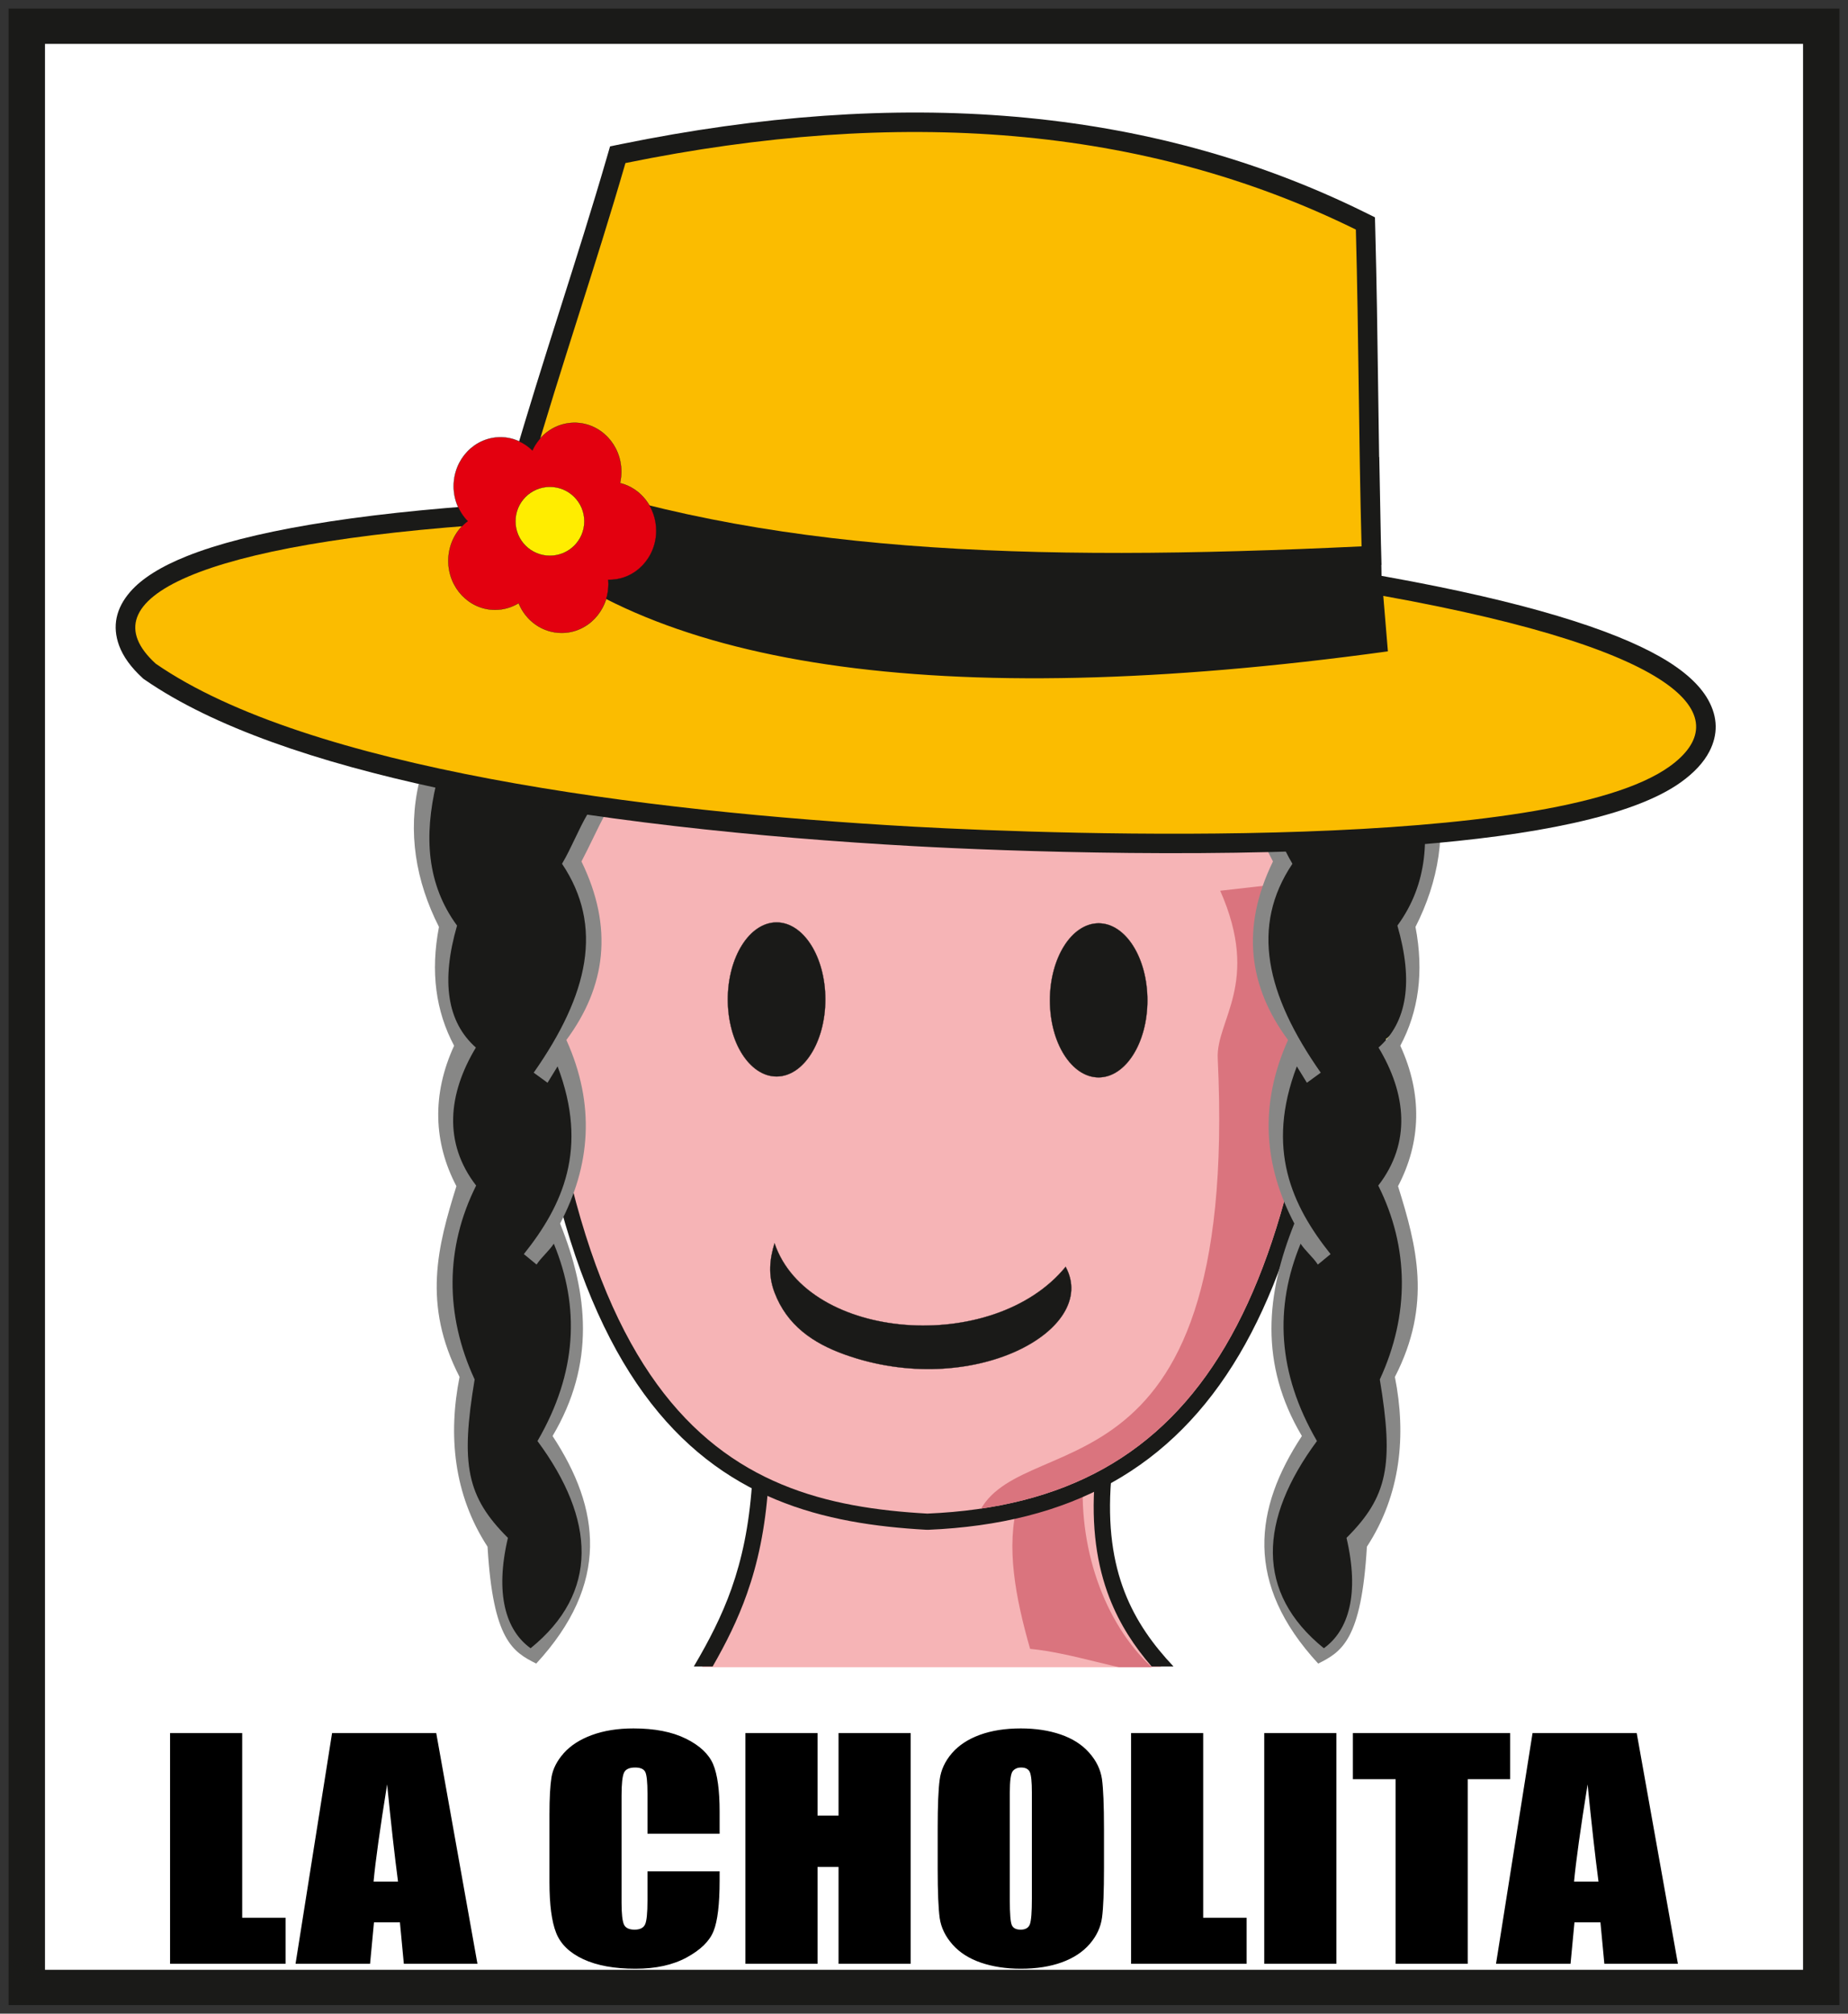 <?xml version="1.0" encoding="UTF-8"?>
<svg xmlns="http://www.w3.org/2000/svg" xmlns:xlink="http://www.w3.org/1999/xlink" width="215.845pt" height="235.146pt" viewBox="0 0 215.845 235.146" version="1.1">
<rect x="0" y="0" width="215.845" height="235.146" fill="#333333" stroke="none"/>
<defs>
<clipPath id="clip1">
  <path d="M 118 173 L 136 173 L 136 195 L 118 195 Z M 118 173 "/>
</clipPath>
<clipPath id="clip2">
  <path d="M 88.887 172.887 C 88.98 179.684 86.355 187 81.992 194.688 C 99.871 194.688 117.75 194.688 135.629 194.688 C 130.137 186.656 127.09 179.031 128.734 172.188 C 115.449 172.422 102.168 172.652 88.887 172.887 "/>
</clipPath>
<clipPath id="clip3">
  <path d="M 114 103 L 156 103 L 156 177 L 114 177 Z M 114 103 "/>
</clipPath>
<clipPath id="clip4">
  <path d="M 61.645 92.266 C 63.137 165.926 84.84 175.438 108.316 176.75 C 140.449 175.391 153.188 152.09 155.535 98.695 C 124.238 96.551 92.941 94.406 61.645 92.266 "/>
</clipPath>
</defs>
<g id="surface1">
<path style="fill:none;stroke-width:8.504;stroke-linecap:butt;stroke-linejoin:miter;stroke:rgb(10.196%,10.196%,9.412%);stroke-opacity:1;stroke-miterlimit:22.926;" d="M -236.104 4.254 L -236.104 209.594 L -4.254 209.594 L -4.254 4.254 Z M -236.104 4.254 " transform="matrix(0,0.97,1,0,1,234.146)"/>
<path style=" stroke:none;fill-rule:evenodd;fill:rgb(100%,100%,100%);fill-opacity:1;" d="M 5.254 5.125 L 210.594 5.125 L 210.594 230.023 L 5.254 230.023 Z M 5.254 5.125 "/>
<path style=" stroke:none;fill-rule:evenodd;fill:rgb(96.471%,70.589%,71.373%);fill-opacity:1;" d="M 88.887 172.887 C 88.98 179.684 86.355 187 81.992 194.688 C 99.871 194.688 117.75 194.688 135.629 194.688 C 130.137 186.656 127.09 179.031 128.734 172.188 C 115.449 172.422 102.168 172.652 88.887 172.887 "/>
<g clip-path="url(#clip1)" clip-rule="nonzero">
<g clip-path="url(#clip2)" clip-rule="evenodd">
<path style=" stroke:none;fill-rule:evenodd;fill:rgb(85.49%,45.49%,49.411%);fill-opacity:1;" d="M 126.469 173.258 C 126.172 182.293 129.762 190.883 135.461 195.5 C 130.332 194.988 125.441 193.055 120.316 192.543 C 118.598 186.551 117.461 180.547 118.898 175.504 C 121.422 174.754 123.945 174.008 126.469 173.258 "/>
</g>
</g>
<path style="fill:none;stroke-width:2.835;stroke-linecap:round;stroke-linejoin:round;stroke:rgb(10.196%,10.196%,9.412%);stroke-opacity:1;stroke-miterlimit:22.926;" d="M 45.327 106.048 C 46.442 50.989 62.664 43.88 80.211 42.899 C 104.228 43.915 113.748 61.331 115.503 101.239 C 92.111 102.842 68.719 104.445 45.327 106.048 Z M 45.327 106.048 " transform="matrix(1.338,0,0,-1.338,1,234.146)"/>
<path style=" stroke:none;fill-rule:evenodd;fill:rgb(96.471%,70.589%,71.373%);fill-opacity:1;" d="M 61.645 92.266 C 63.137 165.926 84.84 175.438 108.316 176.75 C 140.449 175.391 153.188 152.09 155.535 98.695 C 124.238 96.551 92.941 94.406 61.645 92.266 "/>
<g clip-path="url(#clip3)" clip-rule="nonzero">
<g clip-path="url(#clip4)" clip-rule="evenodd">
<path style=" stroke:none;fill-rule:evenodd;fill:rgb(85.49%,45.49%,49.411%);fill-opacity:1;" d="M 148.48 103.336 C 146.496 103.562 144.508 103.789 142.52 104.016 C 147.277 114.805 142.004 119.129 142.23 123.613 C 144.801 177.473 118.254 165.852 114.031 177.352 C 124.762 175.195 137.754 171.906 148.48 169.75 C 150.922 154.992 153.363 140.23 155.805 125.473 C 153.363 118.094 150.922 110.715 148.48 103.336 "/>
</g>
</g>
<path style="fill-rule:evenodd;fill:rgb(10.196%,10.196%,9.412%);fill-opacity:1;stroke-width:0.028;stroke-linecap:butt;stroke-linejoin:miter;stroke:rgb(100%,92.941%,0%);stroke-opacity:1;stroke-miterlimit:22.926;" d="M 48.676 143.783 C 55.629 142.63 62.391 141.638 69.344 140.486 C 68.07 137.982 66.895 136.115 65.625 133.615 C 67.891 130.326 68.602 126.857 68.125 123.247 C 67.883 119.611 66.816 115.802 64.312 111.685 C 67.117 104.759 67.641 97.88 63.379 91.099 C 67.754 82.244 67.145 73.681 62.426 65.365 C 69.48 57.259 68.637 49.158 61.59 41.056 C 58.363 41.064 56.707 45.091 57.062 54.283 C 51.391 60.572 52.422 67.072 53.965 73.583 C 50.305 80.912 50.059 88.372 53.605 95.986 C 49.559 101.388 51.762 106.126 53.727 111.822 C 49.93 114.822 50.129 120.669 51.82 126.251 C 47.742 129.806 48.328 136.458 48.676 143.783 Z M 48.676 143.783 " transform="matrix(1,0,0,-1,1,234.146)"/>
<path style=" stroke:none;fill-rule:evenodd;fill:rgb(52.942%,52.942%,52.55%);fill-opacity:1;" d="M 55.613 138.445 C 51.992 145.68 51.949 153.555 55.438 161.086 C 53.777 171.043 54.508 174.777 59.324 179.586 C 57.789 186.113 59.066 190.387 61.973 192.473 C 70 185.977 69.559 177.441 62.777 168.277 C 67.418 160.289 67.742 152.629 64.684 145.23 C 64.148 146.062 63.211 146.836 62.672 147.668 C 61.988 147.129 61.871 146.988 61.184 146.449 C 65.715 140.777 68.785 134.145 65.125 124.527 C 64.734 125.164 64.344 125.801 63.953 126.438 C 63.414 126.047 62.875 125.656 62.336 125.262 C 68.762 116.094 70.535 108.152 65.645 100.867 C 66.723 99.055 67.574 96.832 68.648 95.02 C 69.336 95.117 69.98 94.988 70.668 95.086 C 69.738 96.848 68.844 98.836 67.914 100.598 C 71.676 108.309 70.773 115.203 66.152 121.445 C 69.586 129.07 68.945 136.164 65.418 142.879 C 68.699 151.023 69.551 159.254 64.539 167.691 C 70.109 176.16 71.277 184.906 62.629 194.266 C 59.898 192.887 57.586 191.555 56.945 180.617 C 52.949 174.492 52.34 167.508 53.676 160.793 C 49.312 152.309 51.121 145.512 53.309 138.516 C 50.633 133.422 50.422 127.812 53.039 122.113 C 50.902 118.105 50.262 113.508 51.27 108.242 C 48.551 102.887 47.59 97.152 48.953 91.344 C 49.621 91.402 50.285 91.465 50.953 91.527 C 49.523 97.59 49.82 103.234 53.383 108.086 C 51.496 114.613 52.23 119.359 55.582 122.328 C 52.344 127.707 51.738 133.43 55.613 138.445 "/>
<path style="fill-rule:evenodd;fill:rgb(10.196%,10.196%,9.412%);fill-opacity:1;stroke-width:0.028;stroke-linecap:butt;stroke-linejoin:miter;stroke:rgb(10.196%,10.196%,9.412%);stroke-opacity:1;stroke-miterlimit:22.926;" d="M 89.703 126.431 C 92.848 126.431 95.398 122.404 95.398 117.435 C 95.398 112.466 92.848 108.439 89.703 108.439 C 86.559 108.439 84.008 112.466 84.008 117.435 C 84.008 122.404 86.559 126.431 89.703 126.431 Z M 89.703 126.431 " transform="matrix(1,0,0,-1,1,234.146)"/>
<path style="fill-rule:evenodd;fill:rgb(10.196%,10.196%,9.412%);fill-opacity:1;stroke-width:0.028;stroke-linecap:butt;stroke-linejoin:miter;stroke:rgb(10.196%,10.196%,9.412%);stroke-opacity:1;stroke-miterlimit:22.926;" d="M 127.32 126.326 C 130.465 126.326 133.016 122.298 133.016 117.329 C 133.016 112.361 130.465 108.333 127.32 108.333 C 124.176 108.333 121.629 112.361 121.629 117.329 C 121.629 122.298 124.176 126.326 127.32 126.326 Z M 127.32 126.326 " transform="matrix(1,0,0,-1,1,234.146)"/>
<path style="fill-rule:evenodd;fill:rgb(10.196%,10.196%,9.412%);fill-opacity:1;stroke-width:0.028;stroke-linecap:butt;stroke-linejoin:miter;stroke:rgb(100%,92.941%,0%);stroke-opacity:1;stroke-miterlimit:22.926;" d="M 165.918 143.783 C 158.969 142.63 152.207 141.638 145.254 140.486 C 146.527 137.982 147.703 136.115 148.973 133.615 C 146.703 130.326 145.996 126.857 146.469 123.247 C 146.715 119.611 147.777 115.802 150.285 111.685 C 147.48 104.759 146.957 97.88 151.219 91.099 C 146.84 82.244 147.453 73.681 152.172 65.365 C 145.113 57.259 145.957 49.158 153.008 41.056 C 156.234 41.064 157.891 45.091 157.535 54.283 C 163.203 60.572 162.176 67.072 160.633 73.583 C 164.293 80.912 164.539 88.372 160.988 95.986 C 165.035 101.388 162.836 107.091 160.871 112.787 C 164.668 115.787 164.469 120.669 162.777 126.251 C 166.855 129.806 166.27 136.458 165.918 143.783 Z M 165.918 143.783 " transform="matrix(1,0,0,-1,1,234.146)"/>
<path style=" stroke:none;fill-rule:evenodd;fill:rgb(52.942%,52.942%,52.55%);fill-opacity:1;" d="M 160.98 138.445 C 164.602 145.68 164.645 153.555 161.16 161.086 C 162.82 171.043 162.09 174.777 157.27 179.586 C 158.805 186.113 157.531 190.387 154.625 192.473 C 146.598 185.977 147.039 177.441 153.82 168.277 C 149.176 160.289 148.852 152.629 151.91 145.23 C 152.449 146.062 153.387 146.836 153.922 147.668 C 154.609 147.129 154.727 146.988 155.41 146.449 C 150.883 140.777 147.809 134.145 151.469 124.527 C 151.863 125.164 152.254 125.801 152.645 126.438 C 153.184 126.047 153.723 125.656 154.262 125.262 C 147.836 116.094 146.062 108.152 150.953 100.867 C 149.875 99.055 149.023 96.832 147.945 95.02 C 147.262 95.117 146.613 94.988 145.93 95.086 C 146.859 96.848 147.75 98.836 148.68 100.598 C 144.922 108.309 145.82 115.203 150.441 121.445 C 147.012 129.07 147.648 136.164 151.176 142.879 C 147.895 151.023 147.043 159.254 152.059 167.691 C 146.484 176.16 145.32 184.906 153.965 194.266 C 156.699 192.887 159.012 191.555 159.652 180.617 C 163.648 174.492 164.258 167.508 162.922 160.793 C 167.285 152.309 165.477 145.512 163.289 138.516 C 165.965 133.422 166.176 127.812 163.555 122.113 C 165.695 118.105 166.332 113.508 165.328 108.242 C 168.047 102.887 169.008 97.152 167.641 91.344 C 166.977 91.402 166.309 91.465 165.645 91.527 C 167.074 97.59 166.777 103.234 163.215 108.086 C 165.102 114.613 164.363 119.359 161.012 122.328 C 164.25 127.707 164.859 133.43 160.98 138.445 "/>
<path style="fill-rule:evenodd;fill:rgb(10.196%,10.196%,9.412%);fill-opacity:1;stroke-width:0.028;stroke-linecap:butt;stroke-linejoin:miter;stroke:rgb(10.196%,10.196%,9.412%);stroke-opacity:1;stroke-miterlimit:22.926;" d="M 89.465 88.962 C 93.352 77.513 115.059 75.915 123.465 86.212 C 127.48 78.822 112.492 70.665 97.66 75.974 C 93.973 77.294 90.922 79.376 89.465 83.224 C 88.691 85.271 88.906 87.134 89.465 88.962 Z M 89.465 88.962 " transform="matrix(1,0,0,-1,1,234.146)"/>
<path style=" stroke:none;fill-rule:nonzero;fill:rgb(10.196%,10.196%,9.412%);fill-opacity:1;" d="M 70.5 55.23 L 74.844 48.602 L 123.008 44.086 L 156.527 52.258 C 156.492 49.945 156.461 47.637 156.43 45.332 C 156.355 39.699 156.277 34.062 156.133 28.25 C 144.359 22.637 131.688 19.332 118.188 18.168 C 104.547 16.992 90.074 17.992 74.84 20.996 C 73.141 26.801 71.422 32.215 69.707 37.629 C 68.012 42.977 66.316 48.324 64.805 53.418 C 66.684 54.062 68.582 54.664 70.5 55.23 "/>
<path style=" stroke:none;fill-rule:nonzero;fill:rgb(10.196%,10.196%,9.412%);fill-opacity:1;" d="M 126.082 81.414 L 103.941 85.23 L 58.285 81.719 L 63.402 68.195 C 61.297 66.734 59.367 65.156 57.613 63.465 C 41.324 64.562 29.988 66.566 23.52 69.148 C 21.133 70.098 19.508 71.082 18.637 72.082 C 18.121 72.672 17.969 73.254 18.176 73.816 C 18.387 74.391 18.871 75.035 19.621 75.734 C 27.133 80.875 38.742 84.727 52.016 87.578 C 69.273 91.289 89.262 93.293 106.832 94.266 C 117.668 94.867 143.527 95.832 164.906 94.129 C 177.746 93.102 188.848 91.152 193.703 87.648 C 194.625 86.984 195.285 86.316 195.621 85.656 C 195.898 85.113 195.895 84.527 195.551 83.918 C 194.992 82.934 193.742 81.84 191.664 80.652 C 186.789 77.867 178.027 75.02 164.078 72.355 L 164.551 78.016 L 162.406 78.312 C 149.148 80.133 137.047 81.16 126.082 81.414 "/>
<path style=" stroke:none;fill-rule:nonzero;fill:rgb(10.196%,10.196%,9.412%);fill-opacity:1;" d="M 72.598 16.82 C 88.777 13.516 104.129 12.387 118.578 13.633 C 133.09 14.887 146.715 18.535 159.367 24.773 L 160.594 25.379 L 160.629 26.754 C 160.797 33.012 160.883 39.145 160.965 45.277 C 161 47.969 161.035 50.656 161.082 53.367 L 161.098 53.371 L 161.293 63.492 L 161.301 63.75 L 161.359 65.961 L 161.34 65.965 L 161.363 67.246 L 161.965 67.355 C 178.199 70.273 188.32 73.508 193.922 76.707 C 196.727 78.309 198.535 79.992 199.496 81.695 C 200.668 83.77 200.652 85.797 199.672 87.719 C 199.004 89.027 197.867 90.238 196.352 91.328 C 190.719 95.395 178.82 97.578 165.262 98.66 C 143.672 100.383 117.535 99.41 106.582 98.801 C 88.809 97.816 68.574 95.785 51.074 92.023 C 37.18 89.035 24.949 84.938 16.898 79.367 L 16.75 79.266 L 16.66 79.184 C 15.301 77.941 14.383 76.672 13.91 75.383 C 13.094 73.148 13.527 71.039 15.223 69.094 C 16.562 67.559 18.77 66.16 21.848 64.934 C 28.887 62.125 41.031 59.977 58.34 58.863 L 59.371 58.797 L 60.102 59.539 C 61.598 61.059 63.25 62.48 65.062 63.809 L 65.309 63.152 L 67.906 59.188 C 65.668 58.504 63.453 57.77 61.262 56.977 L 59.258 56.254 L 59.848 54.215 C 61.676 47.906 63.523 42.082 65.367 36.258 C 67.293 30.188 69.219 24.113 70.871 18.41 L 71.254 17.094 Z M 72.598 16.82 "/>
<path style=" stroke:none;fill-rule:evenodd;fill:rgb(98.431%,73.726%,0%);fill-opacity:1;" d="M 73.051 19.043 C 104.957 12.523 133.59 14.598 158.363 26.809 C 158.703 39.371 158.691 51.238 159.031 63.801 C 119.57 65.684 89.035 64.594 62.027 54.844 C 65.508 42.832 69.57 31.055 73.051 19.043 "/>
<path style=" stroke:none;fill-rule:evenodd;fill:rgb(98.431%,73.726%,0%);fill-opacity:1;" d="M 58.484 61.129 C 74.938 77.848 109.191 83.336 162.105 76.062 C 161.926 73.902 161.746 71.746 161.566 69.586 C 197.688 76.082 202.676 83.973 195.027 89.488 C 181.246 99.434 124.297 97.512 106.707 96.535 C 75.172 94.785 35.887 89.742 18.188 77.5 C 9.91 69.949 23.105 63.406 58.484 61.129 "/>
<path style=" stroke:none;fill-rule:nonzero;fill:rgb(10.196%,10.196%,9.412%);fill-opacity:1;" d="M 89.73 173.527 C 89.375 178.527 88.508 182.535 87.242 186.109 C 86.168 189.152 84.809 191.863 83.238 194.602 L 81.039 194.602 C 82.797 191.621 84.297 188.734 85.445 185.492 C 86.652 182.07 87.484 178.219 87.828 173.391 Z M 89.73 173.527 "/>
<path style=" stroke:none;fill-rule:nonzero;fill:rgb(10.196%,10.196%,9.412%);fill-opacity:1;" d="M 129.777 172.82 C 129.352 178.199 130 182.418 131.359 185.918 C 132.688 189.336 134.703 192.102 137.062 194.602 L 134.508 194.602 C 132.504 192.281 130.789 189.695 129.586 186.594 C 128.129 182.836 127.426 178.348 127.875 172.68 Z M 129.777 172.82 "/>
<path style="fill-rule:evenodd;fill:rgb(89.02%,0%,5.882%);fill-opacity:1;stroke-width:0.028;stroke-linecap:butt;stroke-linejoin:miter;stroke:rgb(10.196%,10.196%,9.412%);stroke-opacity:1;stroke-miterlimit:22.926;" d="M 66.105 184.779 C 69.125 184.779 71.57 182.22 71.57 179.064 C 71.57 178.607 71.516 178.162 71.422 177.736 C 73.84 177.146 75.645 174.876 75.645 172.165 C 75.645 169.009 73.199 166.447 70.184 166.447 L 70.043 166.451 C 70.055 166.287 70.062 166.122 70.062 165.954 C 70.062 162.798 67.617 160.24 64.602 160.24 C 62.344 160.24 60.406 161.669 59.574 163.712 C 58.766 163.22 57.828 162.935 56.824 162.935 C 53.809 162.935 51.363 165.494 51.363 168.654 C 51.363 170.56 52.254 172.251 53.629 173.287 C 52.617 174.326 51.988 175.771 51.988 177.369 C 51.988 180.529 54.434 183.087 57.453 183.087 C 58.895 183.087 60.207 182.501 61.184 181.544 C 62.066 183.458 63.938 184.779 66.105 184.779 Z M 64.871 173.494 C 63.918 173.724 63.062 174.216 62.375 174.888 C 61.977 174.029 61.383 173.29 60.648 172.736 C 61.156 172.212 61.566 171.591 61.852 170.896 C 62.656 171.388 63.598 171.673 64.602 171.673 L 64.742 171.669 C 64.727 171.833 64.719 171.997 64.719 172.165 C 64.719 172.622 64.773 173.068 64.871 173.494 Z M 64.871 173.494 " transform="matrix(1,0,0,-1,1,234.146)"/>
<path style="fill-rule:evenodd;fill:rgb(100%,92.941%,0%);fill-opacity:1;stroke-width:0.028;stroke-linecap:butt;stroke-linejoin:miter;stroke:rgb(10.196%,10.196%,9.412%);stroke-opacity:1;stroke-miterlimit:22.926;" d="M 63.227 177.298 C 65.453 177.298 67.254 175.497 67.254 173.271 C 67.254 171.048 65.453 169.247 63.227 169.247 C 61.004 169.247 59.203 171.048 59.203 173.271 C 59.203 175.497 61.004 177.298 63.227 177.298 Z M 63.227 177.298 " transform="matrix(1,0,0,-1,1,234.146)"/>
<path style=" stroke:none;fill-rule:nonzero;fill:rgb(0%,0%,0%);fill-opacity:1;" d="M 28.289 202.383 L 28.289 223.941 L 33.359 223.941 L 33.359 229.32 L 19.863 229.32 L 19.863 202.383 Z M 50.953 202.383 L 55.766 229.32 L 47.168 229.32 L 46.711 224.484 L 43.68 224.484 L 43.223 229.32 L 34.52 229.32 L 38.785 202.383 Z M 46.488 219.719 C 46.086 216.664 45.664 212.883 45.215 208.371 C 44.383 213.547 43.855 217.328 43.633 219.719 Z M 84.051 214.133 L 75.625 214.133 L 75.625 209.453 C 75.625 208.094 75.535 207.246 75.359 206.906 C 75.184 206.57 74.789 206.402 74.18 206.402 C 73.5 206.402 73.062 206.605 72.879 207.016 C 72.695 207.43 72.598 208.312 72.598 209.676 L 72.598 222.176 C 72.598 223.484 72.695 224.336 72.879 224.742 C 73.062 225.137 73.48 225.336 74.117 225.336 C 74.738 225.336 75.148 225.137 75.34 224.734 C 75.531 224.336 75.625 223.395 75.625 221.914 L 75.625 218.523 L 84.051 218.523 L 84.051 219.574 C 84.051 222.367 83.812 224.348 83.34 225.512 C 82.871 226.684 81.82 227.703 80.207 228.582 C 78.582 229.465 76.594 229.898 74.223 229.898 C 71.762 229.898 69.73 229.531 68.129 228.789 C 66.531 228.043 65.469 227.016 64.953 225.699 C 64.434 224.383 64.176 222.406 64.176 219.77 L 64.176 211.902 C 64.176 209.961 64.258 208.508 64.414 207.535 C 64.578 206.566 65.047 205.629 65.844 204.73 C 66.637 203.836 67.734 203.125 69.137 202.609 C 70.543 202.094 72.156 201.836 73.984 201.836 C 76.457 201.836 78.504 202.234 80.117 203.035 C 81.727 203.828 82.781 204.824 83.293 206.016 C 83.797 207.207 84.051 209.059 84.051 211.57 Z M 106.363 202.383 L 106.363 229.32 L 97.941 229.32 L 97.941 218.016 L 95.488 218.016 L 95.488 229.32 L 87.062 229.32 L 87.062 202.383 L 95.488 202.383 L 95.488 212.02 L 97.941 212.02 L 97.941 202.383 Z M 128.945 218.172 C 128.945 220.879 128.871 222.793 128.715 223.918 C 128.566 225.047 128.086 226.074 127.281 227.004 C 126.48 227.938 125.387 228.652 124.02 229.152 C 122.648 229.648 121.055 229.898 119.234 229.898 C 117.504 229.898 115.957 229.66 114.578 229.191 C 113.203 228.719 112.09 228.016 111.258 227.074 C 110.422 226.133 109.922 225.105 109.758 223.996 C 109.602 222.883 109.52 220.941 109.52 218.172 L 109.52 213.562 C 109.52 210.855 109.598 208.945 109.754 207.82 C 109.902 206.691 110.379 205.664 111.184 204.73 C 111.988 203.801 113.078 203.086 114.449 202.586 C 115.82 202.086 117.414 201.836 119.234 201.836 C 120.965 201.836 122.512 202.074 123.891 202.547 C 125.266 203.02 126.375 203.723 127.207 204.664 C 128.047 205.605 128.543 206.633 128.707 207.742 C 128.863 208.852 128.945 210.793 128.945 213.562 Z M 120.523 209.324 C 120.523 208.074 120.441 207.273 120.277 206.922 C 120.113 206.578 119.777 206.402 119.273 206.402 C 118.844 206.402 118.52 206.543 118.285 206.828 C 118.062 207.105 117.945 207.938 117.945 209.324 L 117.945 221.898 C 117.945 223.457 118.02 224.422 118.172 224.785 C 118.32 225.156 118.668 225.336 119.215 225.336 C 119.773 225.336 120.133 225.125 120.289 224.707 C 120.445 224.285 120.523 223.281 120.523 221.699 Z M 140.531 202.383 L 140.531 223.941 L 145.605 223.941 L 145.605 229.32 L 132.109 229.32 L 132.109 202.383 Z M 156.086 202.383 L 156.086 229.32 L 147.664 229.32 L 147.664 202.383 Z M 176.379 202.383 L 176.379 207.762 L 171.43 207.762 L 171.43 229.32 L 163.004 229.32 L 163.004 207.762 L 158.016 207.762 L 158.016 202.383 Z M 191.168 202.383 L 195.98 229.32 L 187.387 229.32 L 186.93 224.484 L 183.895 224.484 L 183.438 229.32 L 174.734 229.32 L 179 202.383 Z M 186.703 219.719 C 186.301 216.664 185.879 212.883 185.43 208.371 C 184.598 213.547 184.074 217.328 183.848 219.719 Z M 186.703 219.719 "/>
</g>
</svg>
